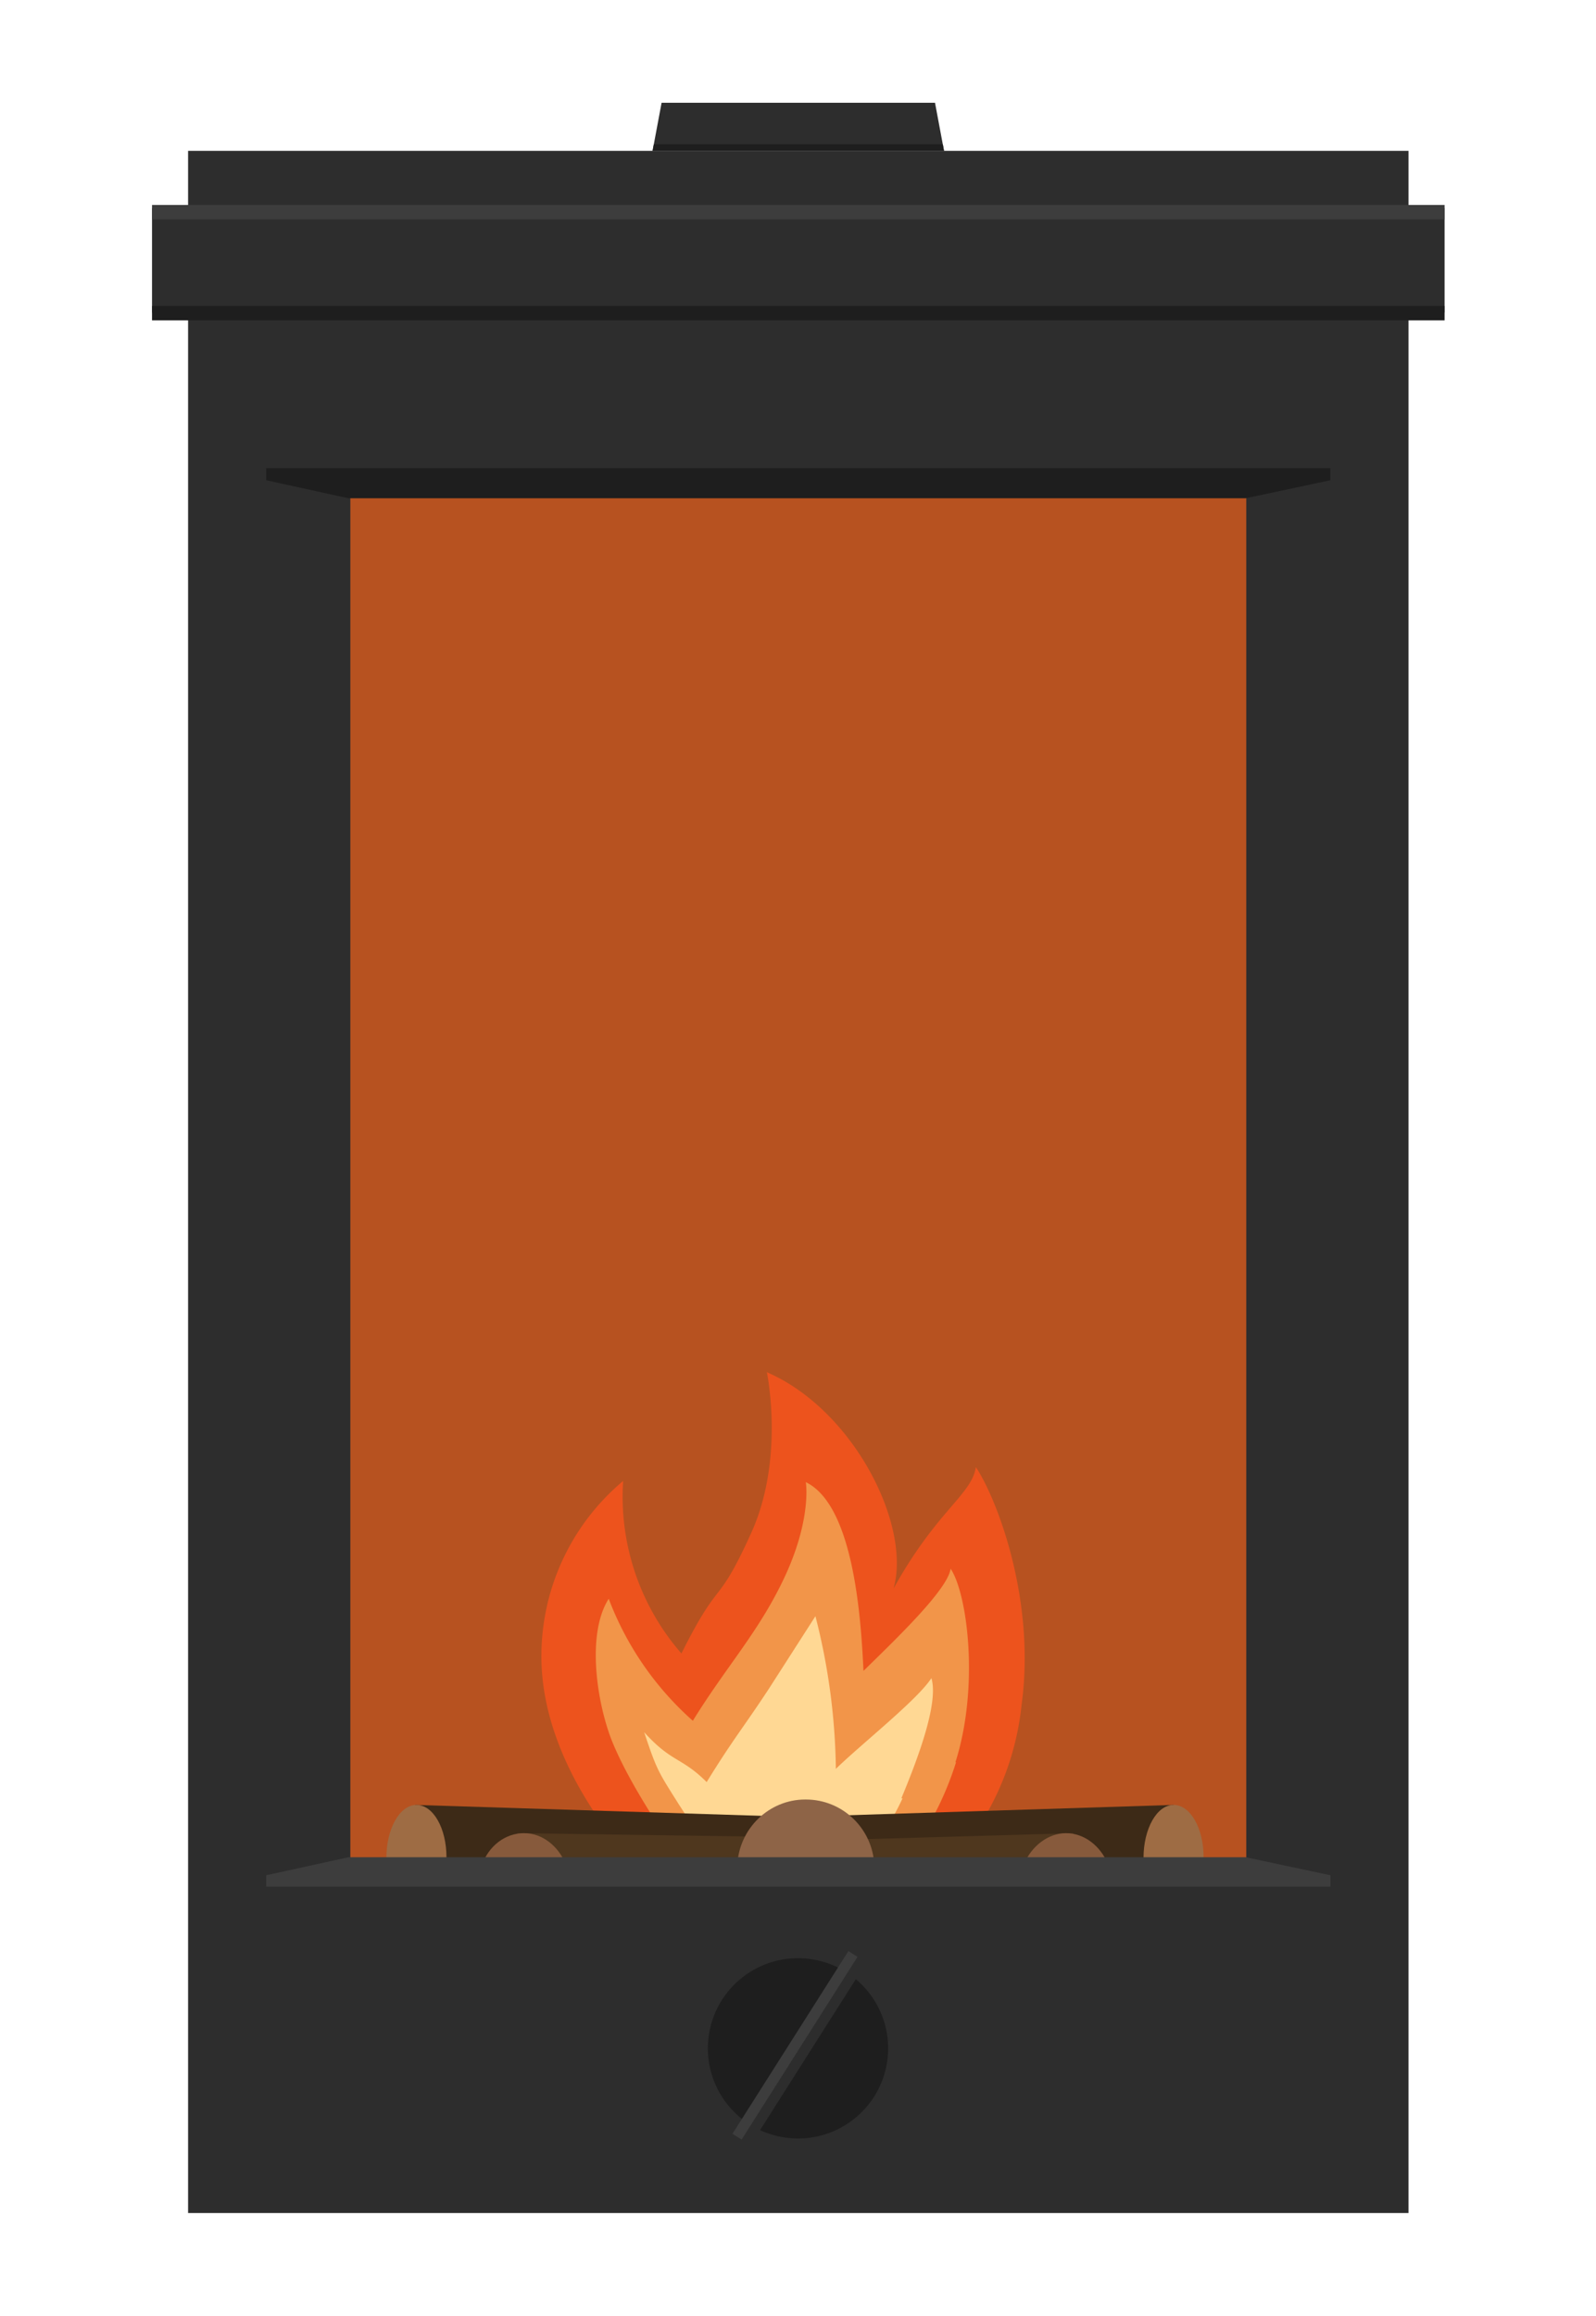 <svg id="grafik" xmlns="http://www.w3.org/2000/svg" viewBox="0 0 265.6 385.3"><defs><filter id="drop-shadow-1" filterUnits="userSpaceOnUse"><feOffset/><feGaussianBlur result="blur" stdDeviation="5.8"/><feFlood flood-color="#000" flood-opacity=".3"/><feComposite in2="blur" operator="in"/><feComposite in="SourceGraphic"/></filter><style>.cls-1{fill:#3d3d3d}.cls-2{fill:#f29549}.cls-3{fill:#875a3c}.cls-6{fill:#4f371e}.cls-9{fill:#2d2d2d}.cls-11{fill:#3d2a17}.cls-12{fill:#1e1e1e}.cls-13{fill:#9e6c44}</style></defs><g style="filter:url(#drop-shadow-1)"><path class="cls-9" d="M157.1 25.1h-48.5l1.5-8h45.5l1.5 8z"/><path class="cls-12" d="M157.1 25.1h-48.5l.2-1.1h48.1l.2 1.1z"/><path class="cls-9" d="M31.3 25.1h203.1v343.1H31.3z"/><path style="fill:#b75220" d="M58.3 80.4h149.1v231H58.3z"/><path class="cls-12" d="M221.4 77.9H44.3v2l13.7 3h149.3l14.1-3v-2z"/><path class="cls-9" d="M25.3 34.6h215.1V52H25.3z"/><path class="cls-12" d="M25.3 50.9h215.1v2.4H25.3z"/><path class="cls-1" d="M25.3 34.1h215.1v2.4H25.3z"/><path d="M127.6 228.3c14.4 6.2 24.1 25.4 21.1 36 7.2-13 13-15.6 13.7-20.2 3.6 5.4 10 22.3 7.6 39.6a46 46 0 0 1-12 26.5l-53.5-1.5S90.3 294 90.1 276a38 38 0 0 1 13.6-29.6 39.7 39.7 0 0 0 9.7 28.7c6.5-13 5.8-7.3 11.5-19.8 5.8-12.5 2.7-27.1 2.7-27.1Z" style="fill:#ed531d"/><path class="cls-2" d="M159 293.2c4-12.6 2-28-.8-32.2-.5 3.5-9.1 11.7-14.5 17-.4-8.1-1.5-27.5-9.6-31.4 0 0 1 5.8-3.3 15.3-4.3 9.4-9.7 15-15.5 24.4a51.4 51.4 0 0 1-14-20.3c-3.7 5.8-2 17 .4 23.3 3.4 8.7 11.7 20 11.7 20l32.7 1h3.7c.7-.9 6-6.6 9.3-17.1Z"/><path class="cls-2" d="M149.8 310.2H146l3.5.1h.2Z"/><path d="M150 299.2c3-7.2 6.2-16 5-20-2.3 3.6-11.7 11-15.9 15.1a107 107 0 0 0-3.4-25.4l-7.7 12c-4.4 6.7-5.9 8.3-10.4 15.6-4.2-4.2-5.8-3.2-10.4-8.3 2.1 6.3 2.3 6.5 5.7 11.9l6.6 10.2H143a47 47 0 0 0 7.2-11.1Z" style="fill:#ffd894"/><path class="cls-11" d="m132.5 302.3-63.4-2-.5 10h63.9v-8z"/><path class="cls-13" d="M74.3 309c0-4.8-2.2-8.7-5-8.7s-5 4-5 8.8v1.2h10v-1.2Z"/><path class="cls-6" d="m134.7 305.7-48.6-.7v5.3h48.6v-4.6z"/><path class="cls-3" d="M87.2 305c-3.2 0-5.9 2.2-7 5.3h14c-1.2-3.1-3.9-5.3-7-5.3Z"/><path class="cls-11" d="m195.3 300.3-63.1 2v8l63.8-.1-.7-9.9z"/><path class="cls-13" d="M200.3 309c0-4.8-2.2-8.7-5-8.7s-5 4-5 8.8v1h10v-1Z"/><path class="cls-6" d="m178.6 305-48.7 1.4v3.9l48.7-.1V305z"/><path class="cls-3" d="M177.4 305c-3 0-5.8 2.2-7 5.2h14c-1.2-3-3.9-5.2-7-5.2Z"/><path d="M134 299.4c-6 0-11 4.8-11.3 10.9h22.8c-.3-6.1-5.3-10.9-11.4-10.9Z" style="fill:#8e6447"/><path class="cls-1" d="M221.4 313.9H44.3V312l13.7-3h149.3l14.1 3v1.9z"/><circle class="cls-12" cx="132.8" cy="340.8" r="15" transform="rotate(-80 132.8 340.8)"/><path class="cls-9" transform="rotate(-57.6 133.8 341.2)" d="M115.8 340.3h36v1.8h-36z"/><path class="cls-1" transform="rotate(-57.6 132.3 340.3)" d="M114.3 339.4h36v1.8h-36z"/></g></svg>